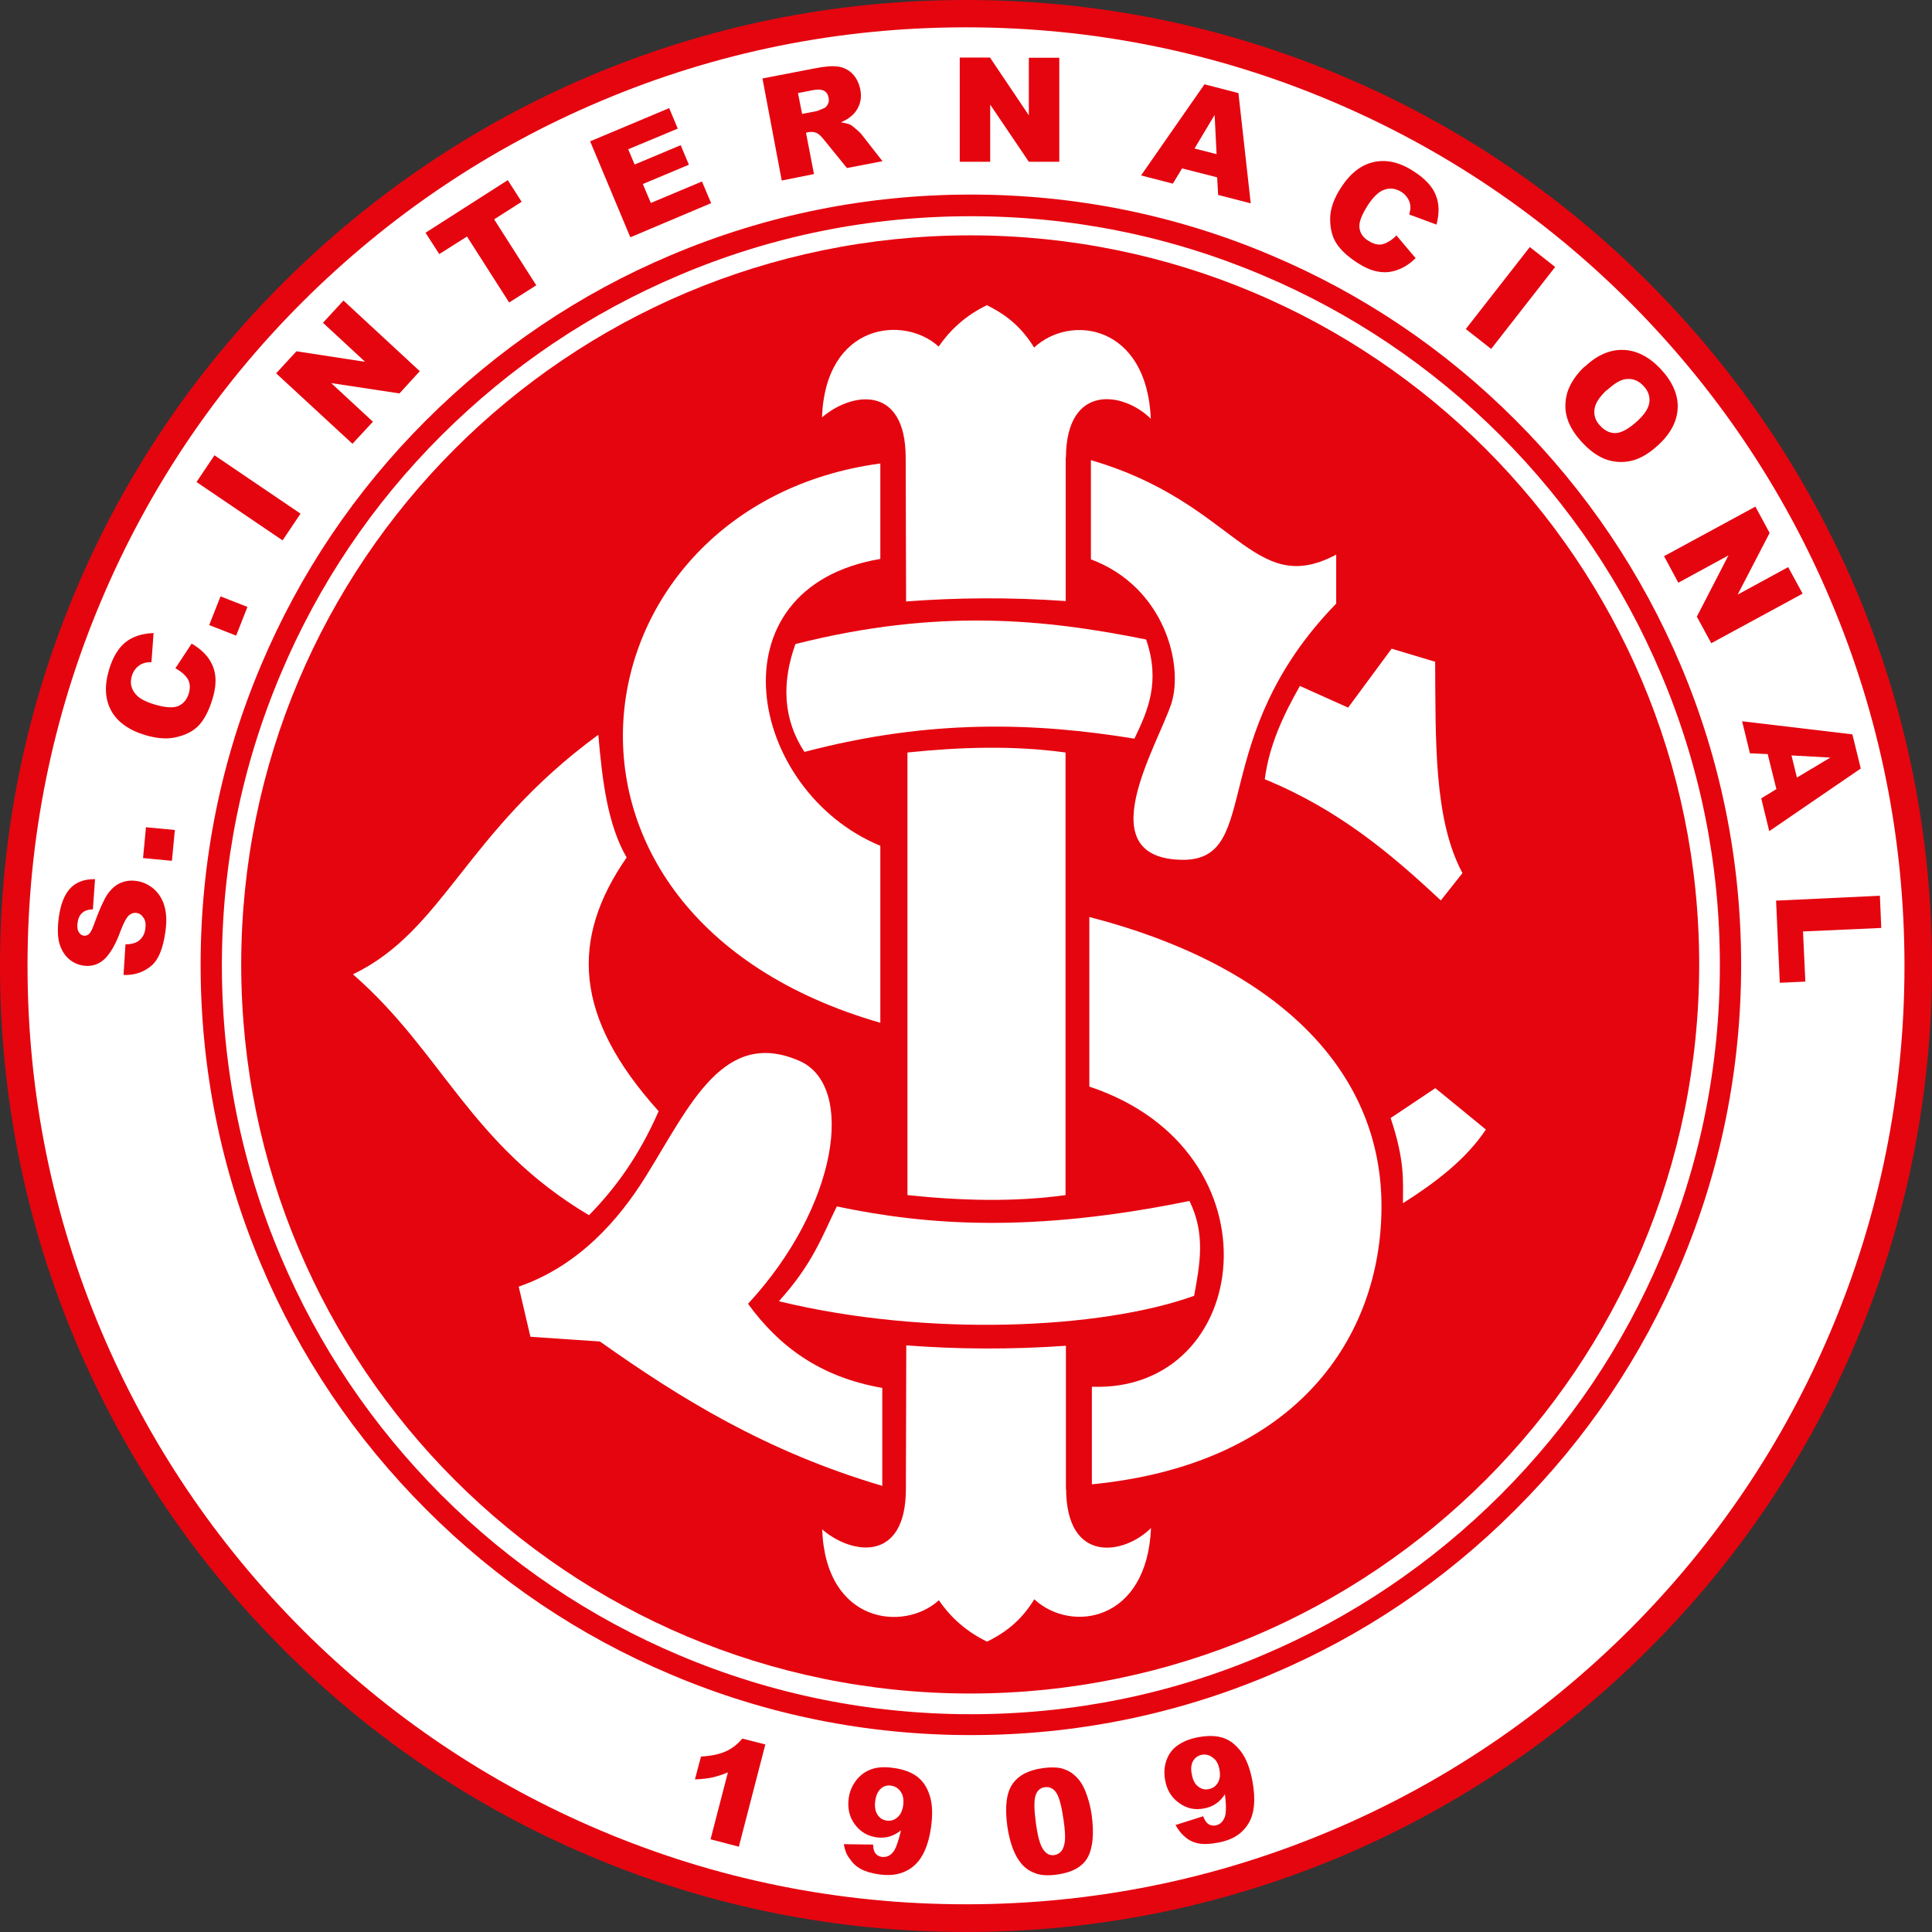 <?xml version="1.0" encoding="utf-8"?>
<svg xmlns="http://www.w3.org/2000/svg" height="99" viewBox="0 0 99 99" width="99">
  <rect x="0" y="0" width="99" height="99" fill="#333333" stroke="none"/>
  <defs>
    <style>.w{fill:#e5050f;}.w,.x,.y,.z{stroke-width:0px;}.x{opacity:0;}.x,.y,.z{fill:#fff;}.y{fill-rule:evenodd;}.aa{isolation:isolate;}</style>
  </defs>
  <g id="a">
    <rect class="x" height="99" width="99"/>
  </g>
  <g id="b">
    <g id="c">
      <g id="d">
        <g id="e">
          <g id="f">
            <path class="z" d="M98.3,49.5c0,26.95-21.85,48.8-48.8,48.8S.7,76.45.7,49.5h0C.7,22.55,22.55.7,49.5.7s48.8,21.85,48.8,48.8Z"/>
            <path class="w" d="M49.5,99c-6.68,0-13.16-1.31-19.27-3.89-5.89-2.49-11.19-6.06-15.73-10.61-4.54-4.54-8.11-9.84-10.61-15.73-2.58-6.1-3.89-12.59-3.89-19.27s1.31-13.16,3.89-19.27c2.49-5.89,6.06-11.19,10.61-15.73,4.55-4.54,9.84-8.11,15.73-10.61,6.1-2.58,12.59-3.89,19.27-3.89s13.16,1.31,19.27,3.89c5.89,2.49,11.19,6.06,15.73,10.61,4.54,4.55,8.11,9.84,10.61,15.73,2.58,6.1,3.89,12.59,3.89,19.27s-1.32,13.16-3.9,19.27c-2.49,5.89-6.06,11.19-10.61,15.73-4.54,4.54-9.84,8.11-15.73,10.61-6.1,2.58-12.59,3.89-19.26,3.89ZM49.5,1.4c-6.5,0-12.79,1.27-18.72,3.78-5.73,2.42-10.87,5.89-15.29,10.3-4.42,4.41-7.88,9.56-10.3,15.29-2.51,5.93-3.78,12.23-3.78,18.72s1.27,12.79,3.78,18.72c2.42,5.73,5.89,10.87,10.3,15.29,4.41,4.41,9.56,7.88,15.29,10.3,5.93,2.51,12.23,3.78,18.72,3.78s12.79-1.27,18.72-3.78c5.73-2.42,10.87-5.89,15.29-10.3,4.41-4.41,7.88-9.56,10.3-15.29,2.51-5.93,3.78-12.23,3.78-18.72s-1.27-12.79-3.78-18.72c-2.42-5.73-5.89-10.87-10.3-15.29-4.41-4.41-9.56-7.88-15.29-10.3-5.93-2.51-12.24-3.78-18.72-3.78Z"/>
          </g>
          <g id="g">
            <g id="h">
              <path class="z" d="M88.66,49.44c0,21.49-17.43,38.92-38.92,38.92S10.83,70.93,10.83,49.44h0c0-21.49,17.43-38.92,38.92-38.92s38.92,17.43,38.92,38.92Z"/>
              <path class="w" d="M49.75,88.91c-5.33,0-10.5-1.04-15.36-3.1-4.7-1.98-8.93-4.83-12.55-8.46-3.63-3.63-6.48-7.85-8.46-12.55-2.06-4.87-3.1-10.04-3.1-15.36s1.04-10.5,3.1-15.36c1.98-4.7,4.83-8.93,8.46-12.55,3.63-3.62,7.85-6.48,12.55-8.46,4.87-2.06,10.04-3.1,15.36-3.1s10.5,1.04,15.36,3.1c4.7,1.98,8.93,4.83,12.55,8.46,3.63,3.63,6.47,7.85,8.46,12.55,2.06,4.87,3.1,10.04,3.1,15.36s-1.04,10.5-3.1,15.36c-1.98,4.7-4.83,8.93-8.46,12.55-3.62,3.63-7.85,6.48-12.55,8.46-4.86,2.06-10.04,3.1-15.36,3.1ZM49.75,11.08c-5.18,0-10.21,1.01-14.94,3.02-4.57,1.93-8.67,4.7-12.2,8.22s-6.29,7.63-8.22,12.2c-2,4.73-3.02,9.75-3.02,14.94s1.01,10.21,3.02,14.94c1.93,4.57,4.7,8.67,8.22,12.2,3.52,3.52,7.63,6.29,12.2,8.22,4.73,2,9.75,3.02,14.94,3.02s10.21-1.01,14.94-3.02c4.57-1.93,8.67-4.7,12.2-8.22,3.52-3.52,6.29-7.63,8.22-12.2,2-4.73,3.02-9.75,3.02-14.94s-1.01-10.21-3.02-14.94c-1.93-4.57-4.7-8.67-8.22-12.2-3.52-3.52-7.63-6.29-12.2-8.22-4.73-2-9.76-3.02-14.94-3.02Z"/>
            </g>
            <g id="i">
              <path class="w" d="M87.07,49.42c0,20.63-16.72,37.35-37.35,37.36-20.63,0-37.35-16.72-37.36-37.35h0c0-20.64,16.72-37.36,37.35-37.37,20.63,0,37.36,16.72,37.36,37.35h0Z"/>
            </g>
            <g id="j">
              <g id="k">
                <path class="y" d="M64.81,39.93c.22-1.72.94-3.27,1.8-4.78l2.47,1.11,2.23-3.02,2.23.67c.03,3.98-.08,8.08,1.4,10.83l-1.11,1.4c-2.54-2.38-5.24-4.66-9.02-6.21Z"/>
              </g>
              <g id="l">
                <path class="y" d="M60.65,44.06c-4.94-.02-1.36-5.8-.63-8,.64-1.98-.34-5.98-4.12-7.4v-5.08c7.45,2.16,8.28,7.12,12.57,4.84v2.51c-6.68,6.86-3.76,13.09-7.82,13.13Z"/>
              </g>
              <g id="m">
                <path class="y" d="M40.77,33c7.32-1.85,12.81-1.27,17.96-.23.74,2.16.1,3.63-.6,5.08-5.04-.82-10.42-1.03-16.91.68-1.09-1.67-1.18-3.52-.46-5.53Z"/>
              </g>
              <g id="n">
                <path class="y" d="M45.11,28.64c-8.78,1.49-6.8,11.89,0,14.7v9.07c-19.29-5.56-15.8-26.54,0-28.66v4.89Z"/>
              </g>
              <g id="o">
                <path class="y" d="M54.6,61.24c-2.61.36-5.33.29-8.1,0v-22.68c2.7-.28,5.41-.37,8.1,0v22.68Z"/>
              </g>
              <g id="p">
                <path class="y" d="M18.08,49.93c4.7-2.27,5.73-7.26,12.58-12.28.2,2.33.47,4.6,1.45,6.29-2.9,4.19-2.71,8.17,1.64,13-1.01,2.31-2.24,3.98-3.57,5.33-6.1-3.63-7.51-8.35-12.09-12.34Z"/>
              </g>
              <g id="q">
                <path class="y" d="M39.91,66.68c1.74-1.92,2.22-3.34,2.97-4.86,4.62.97,10,1.37,18.07-.28.84,1.69.53,3.27.24,4.86-4.78,1.72-13.7,2.12-21.27.28Z"/>
              </g>
              <g id="r">
                <path class="y" d="M26.58,65.93l.6,2.57,3.56.24c4.11,2.91,8.49,5.63,14.47,7.4v-5.02c-3.24-.56-5.33-2.18-6.88-4.31,4.6-4.96,5.54-11.18,2.63-12.45-3.88-1.69-5.61,2.28-7.83,5.86-1.44,2.34-3.52,4.66-6.55,5.71Z"/>
              </g>
              <g id="s">
                <path class="y" d="M54.62,23.45c.02-3.84,2.97-3.37,4.35-1.99-.2-4.82-4.11-5.39-5.98-3.65-.56-.91-1.27-1.61-2.42-2.17-1.02.49-1.84,1.2-2.47,2.12-1.77-1.62-5.8-1.22-5.98,3.63,1.49-1.29,4.29-1.74,4.29,2.08l.02,7.35c2.63-.2,5.36-.22,8.18-.02v-7.35Z"/>
              </g>
              <g id="t">
                <path class="y" d="M54.63,76.31c.02,3.84,2.97,3.37,4.35,1.99-.2,4.82-4.11,5.39-5.98,3.65-.56.91-1.27,1.61-2.42,2.17-1.02-.49-1.84-1.2-2.47-2.12-1.77,1.62-5.8,1.22-5.98-3.63,1.49,1.29,4.29,1.74,4.29-2.08l.02-7.35c2.63.2,5.36.22,8.18.02v7.35Z"/>
              </g>
              <g id="u">
                <path class="y" d="M55.82,46.99v8.69c9.94,3.3,8.36,15.68.13,15.38v5c10.65-1.05,14.78-7.67,14.84-14.1.08-7.37-5.75-12.6-14.97-14.97Z"/>
              </g>
              <g id="v">
                <path class="y" d="M71.89,61.65c0-1.13.11-2.14-.63-4.36l2.29-1.53,2.59,2.12c-1.02,1.53-2.56,2.7-4.24,3.77Z"/>
              </g>
            </g>
          </g>
        </g>
        <g class="aa">
          <path class="w" d="M6.33,49.96l.1-1.57c.26,0,.46-.05.6-.13.24-.14.38-.37.42-.68.03-.23,0-.42-.1-.56-.09-.14-.21-.22-.36-.24-.14-.02-.27.03-.39.13-.12.11-.26.37-.42.79-.25.69-.54,1.18-.83,1.45-.31.28-.66.39-1.08.33-.27-.04-.52-.15-.74-.34-.22-.19-.38-.45-.48-.78s-.11-.77-.04-1.33c.09-.67.28-1.17.58-1.5.3-.32.72-.49,1.28-.48l-.11,1.55c-.25,0-.43.07-.56.19s-.2.29-.23.53c-.02.19,0,.34.07.45s.16.17.28.18c.08,0,.17-.02.24-.09.08-.07.17-.24.27-.53.25-.69.47-1.18.66-1.48.2-.29.42-.49.67-.6.25-.11.52-.15.81-.11.34.04.63.18.9.4.26.23.45.52.55.87.11.36.13.79.06,1.3-.12.9-.37,1.5-.75,1.8-.41.33-.87.47-1.41.45Z"/>
        </g>
        <g class="aa">
          <path class="w" d="M7.33,43.97l.15-1.58,1.48.14-.15,1.58-1.48-.14Z"/>
        </g>
        <g class="aa">
          <path class="w" d="M8.99,34.24l.83-1.26c.36.21.64.45.84.72s.33.59.37.92,0,.73-.14,1.19c-.17.56-.38.98-.64,1.29s-.64.53-1.12.65c-.49.14-1.04.11-1.68-.08-.84-.25-1.43-.67-1.75-1.25s-.36-1.29-.11-2.11c.19-.64.48-1.11.84-1.4s.85-.45,1.44-.47l-.11,1.49c-.17,0-.3.02-.39.05-.15.05-.27.13-.38.24-.1.11-.18.24-.23.4-.11.36-.05.67.19.95.17.21.49.38.94.52.57.17.98.2,1.24.09s.44-.32.54-.63c.09-.3.07-.56-.05-.76-.13-.2-.34-.39-.64-.55Z"/>
        </g>
        <g class="aa">
          <path class="w" d="M10.72,32.03l.58-1.47,1.38.54-.58,1.47-1.38-.54Z"/>
        </g>
        <g class="aa">
          <path class="w" d="M10.07,24.7l.92-1.37,4.41,2.99-.92,1.37-4.41-2.99Z"/>
        </g>
        <g class="aa">
          <path class="w" d="M14.15,19.13l1.04-1.13,3.52.54-2.16-2,1.05-1.14,3.91,3.62-1.04,1.14-3.5-.53,2.14,1.98-1.05,1.13-3.91-3.61Z"/>
        </g>
        <g class="aa">
          <path class="w" d="M21.8,11.93l4.22-2.7.71,1.11-1.41.9,2.16,3.38-1.39.88-2.16-3.38-1.42.9-.71-1.1Z"/>
        </g>
        <g class="aa">
          <path class="w" d="M30.22,7.25l4.07-1.71.44,1.05-2.54,1.06.33.78,2.36-.99.42,1-2.36.99.41.97,2.62-1.1.47,1.11-4.14,1.75-2.06-4.92Z"/>
        </g>
        <g class="aa">
          <path class="w" d="M40.06,9.26l-.99-5.24,2.7-.52c.5-.1.89-.13,1.17-.09s.53.16.73.36.34.47.41.8c.06.29.04.56-.04.78s-.22.44-.42.6c-.12.11-.3.22-.53.32.21.03.36.07.46.11.07.03.17.11.31.23.14.12.24.21.29.28l1.07,1.37-1.82.35-1.17-1.44c-.15-.19-.27-.3-.37-.35-.13-.06-.27-.07-.42-.05l-.14.03.41,2.12-1.65.33ZM41.09,5.84l.68-.13c.07,0,.21-.07.42-.15.1-.04.18-.11.23-.22.05-.1.07-.21.04-.33-.03-.17-.11-.29-.24-.36-.13-.07-.34-.08-.62-.02l-.71.14.21,1.06Z"/>
        </g>
        <g class="aa">
          <path class="w" d="M49.19,2.95h1.54l1.99,2.96v-2.95h1.56v5.33h-1.56l-1.98-2.93v2.93h-1.56V2.95Z"/>
        </g>
        <g class="aa">
          <path class="w" d="M62.38,9.09l-1.81-.46-.47.78-1.63-.42,3.25-4.67,1.74.45.63,5.65-1.67-.43-.05-.91ZM62.34,7.89l-.1-2-1.03,1.72,1.13.29Z"/>
        </g>
        <g class="aa">
          <path class="w" d="M71.57,12.08l.97,1.15c-.3.29-.61.49-.93.6-.32.12-.65.15-.98.09-.34-.05-.7-.21-1.1-.47-.49-.32-.83-.64-1.05-.98-.22-.34-.32-.76-.32-1.26,0-.5.19-1.03.55-1.59.48-.74,1.04-1.18,1.7-1.32.65-.14,1.34.02,2.05.49.57.37.93.76,1.11,1.2.18.44.19.94.04,1.52l-1.4-.52c.05-.17.07-.29.06-.39,0-.16-.05-.3-.13-.43s-.18-.24-.32-.33c-.32-.2-.63-.23-.96-.09-.25.11-.5.36-.76.75-.32.5-.47.88-.44,1.16s.18.51.46.68c.27.17.52.23.74.17.24-.07.48-.22.71-.46Z"/>
        </g>
        <g class="aa">
          <path class="w" d="M78.39,12.66l1.3,1.02-3.28,4.2-1.3-1.02,3.28-4.2Z"/>
        </g>
        <g class="aa">
          <path class="w" d="M81.21,18.79c.63-.6,1.29-.88,1.97-.86.68.02,1.32.35,1.91.97.6.64.9,1.31.88,1.98-.02.67-.34,1.31-.96,1.89-.46.43-.89.7-1.33.82-.44.12-.86.11-1.3-.02-.44-.14-.85-.42-1.26-.85-.42-.44-.68-.86-.81-1.28-.13-.42-.13-.85,0-1.32.15-.47.44-.91.89-1.34ZM82.33,19.99c-.39.37-.6.7-.63,1.01s.07.59.31.83c.24.26.52.38.81.36s.66-.23,1.1-.63c.37-.35.57-.66.6-.97.03-.31-.08-.59-.32-.83-.23-.24-.5-.36-.8-.34-.31,0-.66.21-1.06.58Z"/>
        </g>
        <g class="aa">
          <path class="w" d="M89.95,25.96l.73,1.35-1.64,3.16,2.59-1.41.74,1.36-4.68,2.54-.74-1.36,1.62-3.14-2.57,1.4-.73-1.36,4.68-2.54Z"/>
        </g>
        <g class="aa">
          <path class="w" d="M91.03,40.45l-.45-1.81-.91-.04-.4-1.64,5.65.67.43,1.75-4.69,3.21-.41-1.68.77-.47ZM92.07,39.85l1.72-1.03-1.99-.11.28,1.14Z"/>
        </g>
        <g class="aa">
          <path class="w" d="M96.33,45.9l.07,1.65-4.01.18.12,2.57-1.31.06-.19-4.21,5.32-.25Z"/>
        </g>
        <g class="aa">
          <path class="w" d="M39.22,89.38l-1.36,5.25-1.45-.38.89-3.43c-.28.12-.55.2-.79.26-.25.05-.55.09-.9.1l.31-1.17c.53-.03.95-.12,1.28-.27s.6-.37.84-.65l1.18.3Z"/>
        </g>
        <g class="aa">
          <path class="w" d="M43.25,94.5l1.49.02c0,.21.05.37.13.46.08.1.19.16.32.17.24.03.44-.06.6-.28.12-.16.25-.53.38-1.08-.2.16-.4.26-.6.32s-.42.07-.65.04c-.48-.07-.84-.29-1.12-.67s-.38-.83-.31-1.34c.05-.35.18-.65.39-.92.21-.27.47-.45.77-.56s.68-.13,1.12-.07c.53.07.94.23,1.23.45.3.23.51.55.64.97.14.42.16.95.07,1.61-.13.95-.44,1.62-.89,2-.47.39-1.05.53-1.76.43-.42-.06-.74-.16-.97-.29s-.41-.3-.55-.52c-.16-.19-.25-.45-.3-.73ZM46.28,92.52c.04-.29,0-.52-.12-.7-.12-.18-.29-.29-.5-.32-.2-.03-.37.02-.52.15s-.25.34-.29.63,0,.53.11.7c.11.18.27.28.47.31.21.03.39-.02.55-.16.16-.13.26-.34.3-.61Z"/>
        </g>
        <g class="aa">
          <path class="w" d="M51.62,93.6c-.14-1-.05-1.73.26-2.18.31-.45.83-.72,1.57-.82.36-.05.65-.04.89,0,.24.06.44.15.6.27.16.12.3.26.4.4s.2.32.28.52c.15.38.26.78.32,1.21.13.96.06,1.68-.2,2.17-.27.49-.79.78-1.59.89-.45.06-.81.04-1.1-.07-.3-.11-.55-.28-.75-.54-.15-.18-.29-.43-.41-.75-.12-.33-.21-.69-.27-1.1ZM53.08,93.41c.09.67.21,1.12.37,1.35.15.23.34.33.57.3.15-.02.27-.09.37-.21s.15-.3.18-.53c.02-.23,0-.59-.07-1.06-.1-.7-.22-1.16-.37-1.39s-.35-.32-.59-.29-.4.18-.48.44c-.08.26-.07.72.02,1.39Z"/>
        </g>
        <g class="aa">
          <path class="w" d="M60.23,93.52l1.42-.45c.08.2.17.33.27.4.11.07.23.09.36.07.24-.04.4-.2.49-.46.06-.19.07-.58,0-1.14-.14.21-.3.38-.47.49-.17.12-.38.2-.61.24-.47.09-.89,0-1.28-.29-.39-.28-.62-.66-.71-1.18-.06-.35-.04-.68.07-.99.11-.32.3-.58.57-.77s.61-.34,1.05-.42c.53-.1.96-.08,1.31.04s.65.37.91.72c.26.36.45.85.57,1.5.17.94.1,1.68-.22,2.18-.32.52-.83.83-1.54.96-.42.08-.75.09-1.01.04-.26-.05-.49-.16-.67-.32-.19-.15-.36-.36-.5-.62ZM62.49,90.69c-.05-.29-.16-.5-.34-.62-.17-.14-.36-.19-.57-.15-.19.04-.34.14-.44.31-.1.17-.13.4-.07.68.05.3.16.51.32.63.16.13.34.18.54.14.21-.04.36-.14.47-.32s.14-.4.09-.67Z"/>
        </g>
      </g>
    </g>
  </g>
</svg>